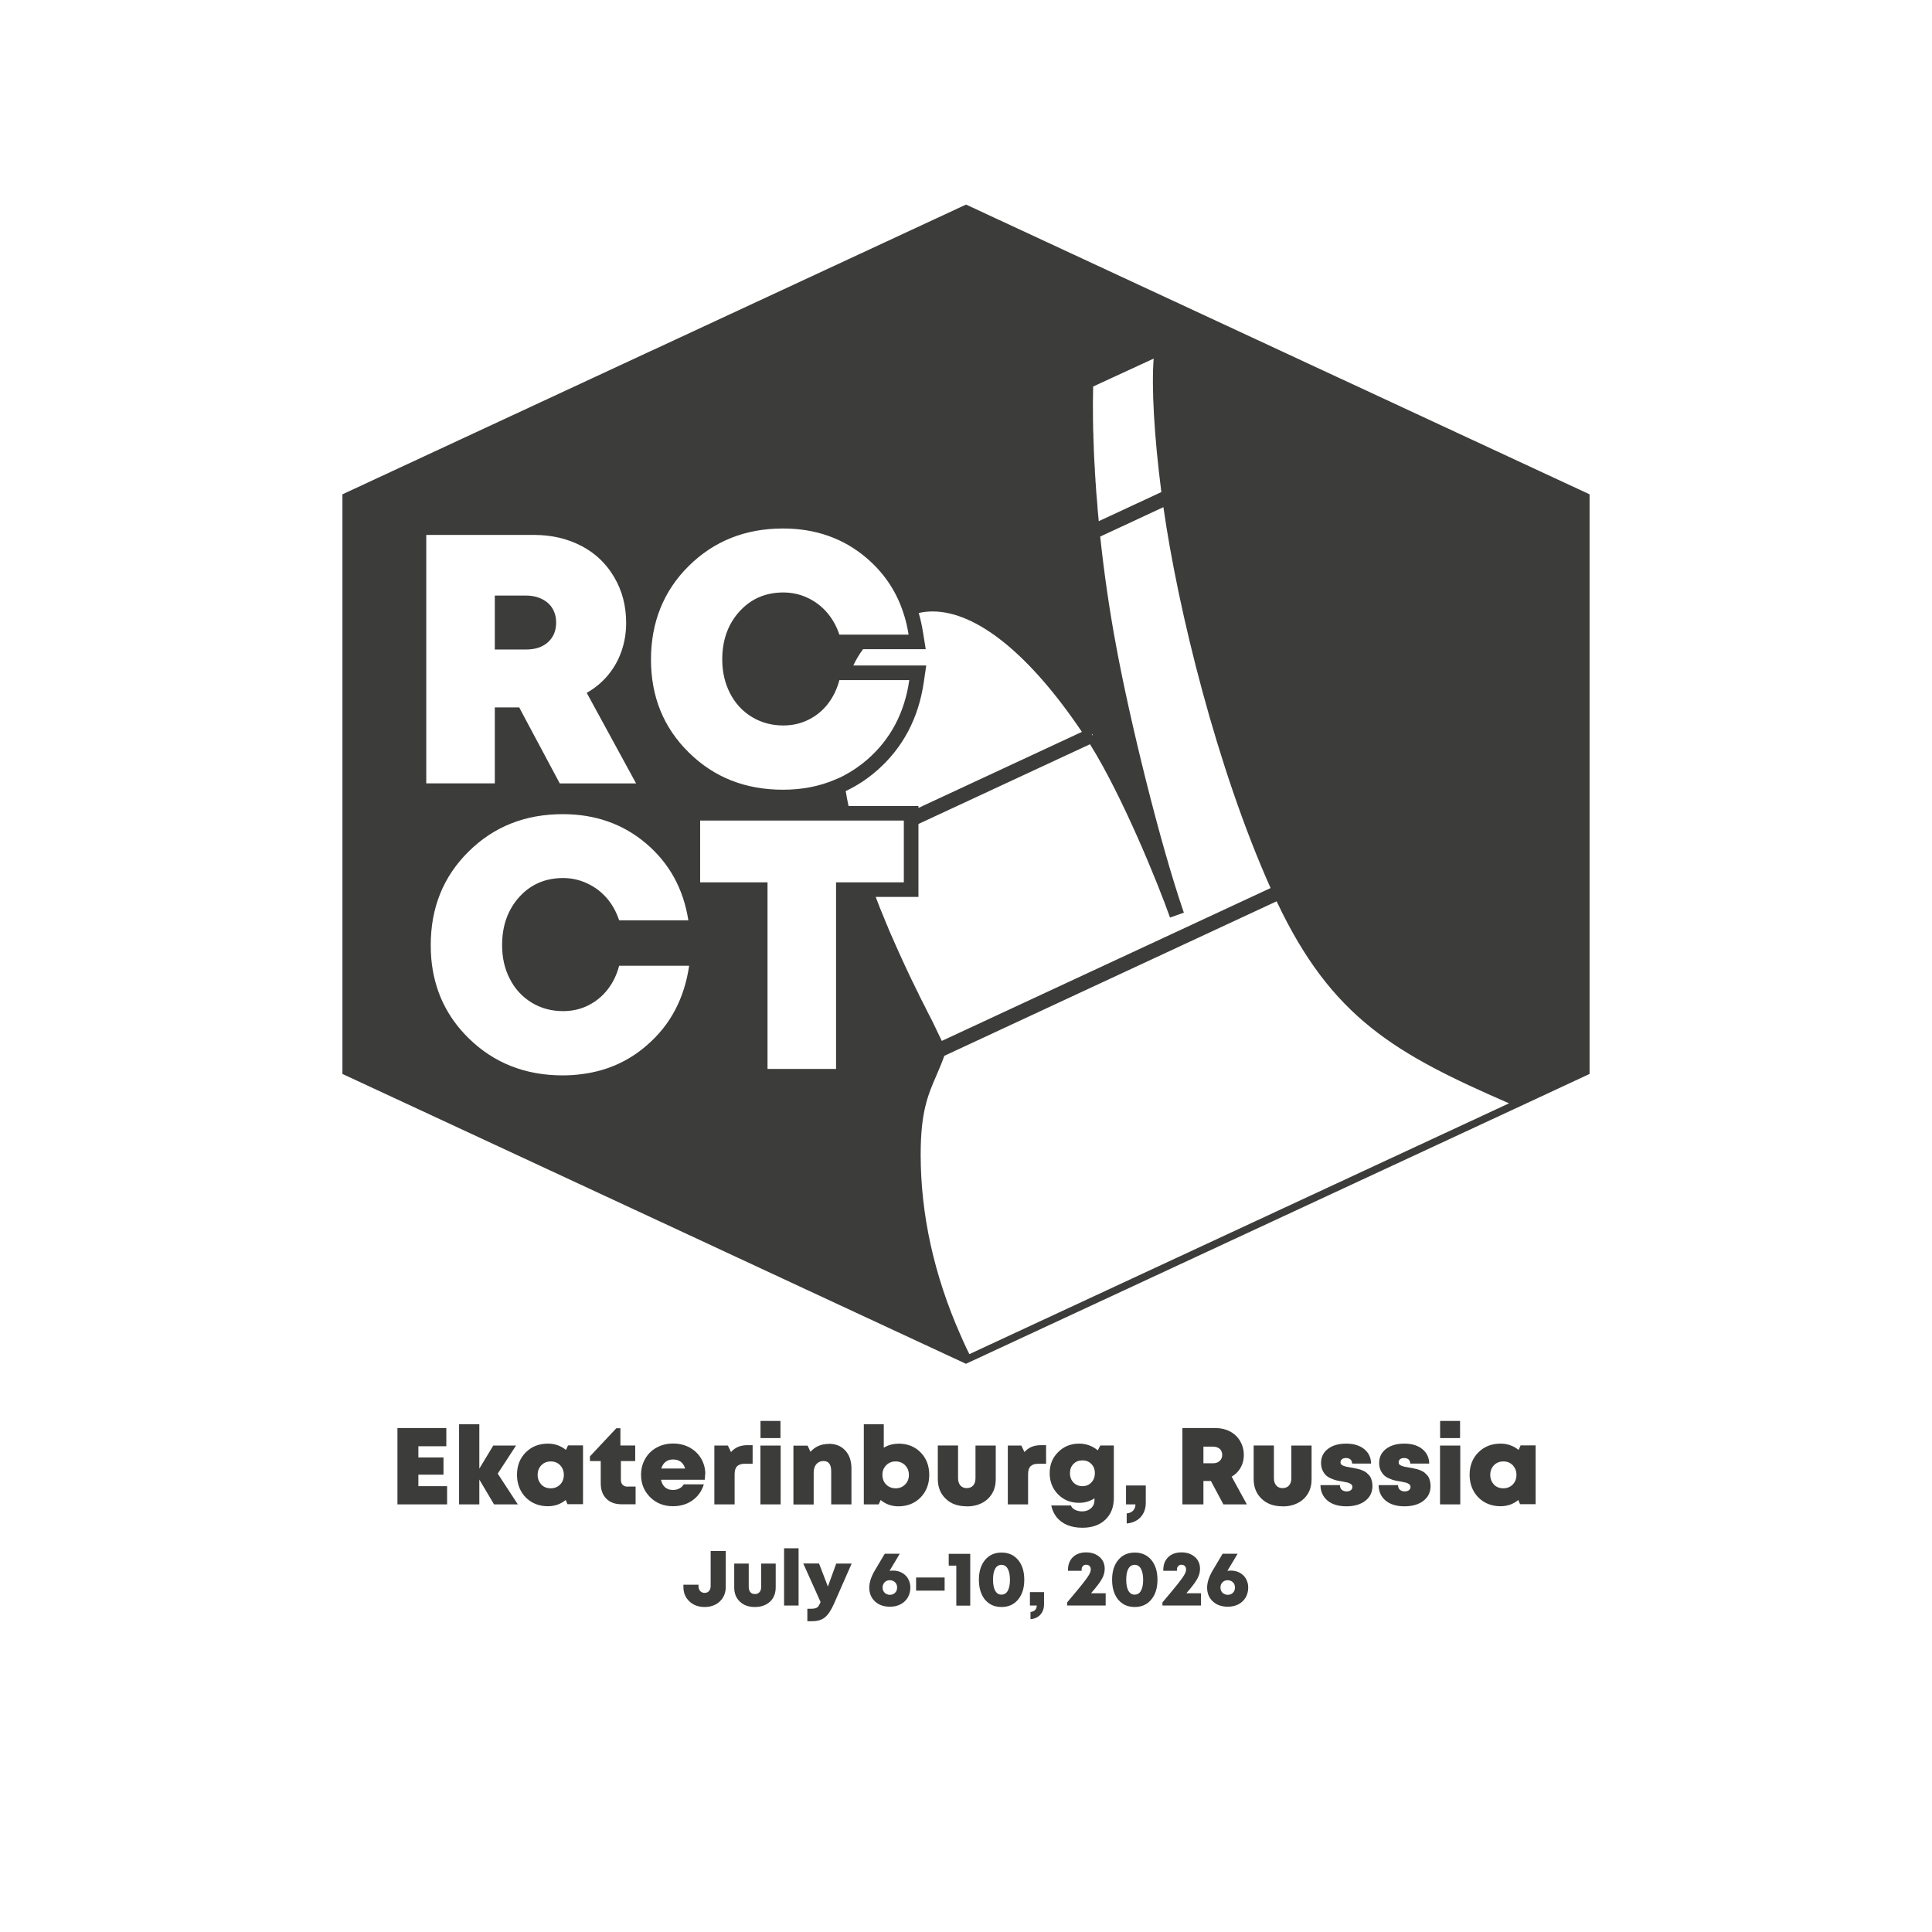 <?xml version="1.0" encoding="UTF-8"?>
<svg id="_Слой_4" data-name="Слой 4" xmlns="http://www.w3.org/2000/svg" viewBox="0 0 198.43 198.43">
  <defs>
    <style>
      .cls-1 {
        fill: #3c3c3b;
      }
    </style>
  </defs>
  <g>
    <path class="cls-1" d="M42.96,152.64h2.96v1.87h-5.1v-7.84h5.02v1.87h-2.87v1.15h2.58v1.77h-2.58v1.18Z"/>
    <path class="cls-1" d="M53.19,154.51h-2.45l-1.51-2.55v2.55h-2.08v-8.23h2.08v4.56l1.43-2.37h2.34l-1.88,2.88,2.07,3.17Z"/>
    <path class="cls-1" d="M58.34,148.45h1.54v6.04h-1.6l-.18-.43c-.52,.43-1.13,.64-1.82,.64-.61,0-1.16-.14-1.64-.41-.48-.28-.86-.66-1.13-1.15-.27-.49-.41-1.05-.41-1.67,0-.93,.3-1.7,.9-2.3,.6-.6,1.36-.9,2.28-.9,.7,0,1.32,.22,1.85,.65l.21-.47Zm-2.75,4.02c.25,.26,.58,.39,.97,.39s.71-.13,.97-.39c.25-.26,.38-.59,.38-.99s-.13-.72-.38-.99c-.25-.26-.57-.39-.96-.39s-.72,.13-.97,.39c-.25,.26-.38,.59-.38,.99s.13,.72,.38,.99Z"/>
    <path class="cls-1" d="M64.47,152.68h.81v1.82h-1.43c-.67,0-1.2-.19-1.58-.58-.38-.38-.57-.91-.57-1.58v-2.28h-1.11v-.48l2.71-2.89h.42v1.77h1.52v1.6h-1.47v1.93c0,.22,.06,.39,.18,.51,.12,.12,.29,.19,.51,.19Z"/>
    <path class="cls-1" d="M72.42,151.43c0,.17-.02,.35-.04,.55h-4.49c.07,.34,.21,.6,.42,.78,.21,.18,.48,.27,.81,.27,.16,0,.32-.02,.46-.07s.27-.11,.38-.2c.11-.09,.2-.19,.26-.31h2.07c-.21,.69-.6,1.24-1.17,1.65-.57,.4-1.24,.6-2,.6-.94,0-1.72-.31-2.34-.92-.62-.62-.94-1.38-.94-2.3,0-.61,.14-1.16,.43-1.66,.28-.49,.68-.88,1.18-1.15s1.06-.41,1.68-.41,1.21,.14,1.72,.42c.5,.28,.89,.66,1.17,1.14,.28,.48,.42,1.02,.42,1.61Zm-3.3-1.53c-.3,0-.55,.08-.76,.24s-.35,.39-.44,.69h2.45c-.19-.62-.6-.93-1.25-.93Z"/>
    <path class="cls-1" d="M76.75,148.43h.55v1.91h-.81c-.37,0-.63,.09-.79,.26-.17,.17-.25,.45-.25,.83v3.08h-2.08v-6.04h1.39l.32,.67c.4-.47,.96-.71,1.67-.71Z"/>
    <path class="cls-1" d="M78.1,154.51v-6.04h2.08v6.04h-2.08Zm.01-6.81v-1.76h2.05v1.76h-2.05Z"/>
    <path class="cls-1" d="M85.14,148.29c.7,0,1.26,.23,1.68,.69,.42,.46,.63,1.08,.63,1.85v3.68h-2.08v-3.4c0-.7-.26-1.05-.78-1.05-.22,0-.4,.05-.55,.15s-.27,.24-.35,.42c-.08,.18-.12,.4-.12,.67v3.22h-2.08v-6.04h1.46l.29,.63c.48-.54,1.11-.81,1.9-.81Z"/>
    <path class="cls-1" d="M92.27,148.27c.93,0,1.69,.3,2.28,.9,.59,.6,.89,1.37,.89,2.31s-.3,1.71-.89,2.32c-.59,.6-1.35,.91-2.28,.91-.7,0-1.31-.22-1.82-.65l-.2,.45h-1.53v-8.23h2.05v2.41c.46-.28,.96-.41,1.51-.41Zm-.28,4.59c.39,0,.71-.13,.97-.39,.26-.26,.39-.59,.39-.99s-.13-.72-.39-.99c-.26-.26-.58-.39-.97-.39s-.71,.13-.97,.39c-.26,.26-.39,.59-.39,.99,0,.26,.06,.5,.17,.71,.12,.21,.28,.37,.48,.49,.21,.12,.44,.18,.7,.18Z"/>
    <path class="cls-1" d="M99.3,154.71c-.9,0-1.62-.25-2.16-.77-.54-.51-.82-1.19-.82-2.03v-3.45h2.08v3.36c0,.32,.08,.57,.24,.75,.16,.18,.38,.27,.65,.27s.5-.09,.66-.27c.16-.18,.24-.43,.24-.74v-3.36h2.08v3.45c0,.56-.12,1.05-.37,1.47s-.6,.75-1.05,.98-.97,.35-1.56,.35Z"/>
    <path class="cls-1" d="M106.89,148.43h.55v1.91h-.81c-.37,0-.63,.09-.79,.26-.17,.17-.25,.45-.25,.83v3.08h-2.08v-6.04h1.39l.32,.67c.4-.47,.96-.71,1.67-.71Z"/>
    <path class="cls-1" d="M112.99,148.46h1.41v5.37c0,.95-.29,1.7-.87,2.25-.58,.55-1.37,.83-2.36,.83-.58,0-1.09-.09-1.53-.27-.45-.18-.81-.45-1.1-.79-.28-.35-.47-.76-.57-1.23h2.02c.07,.19,.21,.34,.43,.45s.46,.16,.73,.16c.36,0,.66-.11,.9-.32,.24-.21,.36-.49,.36-.84v-.18c-.48,.31-1,.46-1.58,.46-.87,0-1.59-.29-2.16-.87s-.86-1.3-.86-2.18,.29-1.58,.87-2.16,1.3-.87,2.15-.87c.72,0,1.36,.23,1.92,.69l.26-.5Zm-1.82,4.18c.37,0,.68-.12,.92-.38,.24-.25,.36-.57,.36-.96s-.12-.69-.36-.94c-.24-.25-.55-.37-.92-.37s-.68,.12-.92,.37-.36,.56-.36,.94,.12,.71,.36,.96,.55,.38,.92,.38Z"/>
    <path class="cls-1" d="M115.72,156.47v-1.03c.29-.03,.51-.13,.67-.3,.15-.17,.23-.38,.23-.63h-.97v-1.94h2.03v1.77c0,.6-.18,1.1-.53,1.48s-.83,.6-1.42,.65Z"/>
    <path class="cls-1" d="M125.65,154.51l-1.28-2.4h-.77v2.4h-2.16v-7.84h3.39c.56,0,1.06,.12,1.5,.35,.44,.23,.79,.56,1.04,.99,.25,.43,.38,.91,.38,1.44,0,.31-.05,.61-.15,.89-.1,.28-.24,.53-.43,.76s-.41,.41-.67,.56l1.56,2.85h-2.41Zm-2.05-5.92v1.7h.98c.29,0,.52-.08,.69-.24,.17-.16,.26-.36,.26-.62,0-.16-.04-.31-.11-.44s-.18-.23-.33-.3-.32-.11-.51-.11h-.98Z"/>
    <path class="cls-1" d="M131.74,154.71c-.9,0-1.62-.25-2.16-.77-.54-.51-.82-1.19-.82-2.03v-3.45h2.08v3.36c0,.32,.08,.57,.24,.75,.16,.18,.38,.27,.65,.27s.5-.09,.66-.27c.16-.18,.24-.43,.24-.74v-3.36h2.08v3.45c0,.56-.12,1.05-.37,1.47s-.6,.75-1.05,.98-.97,.35-1.56,.35Z"/>
    <path class="cls-1" d="M138.28,154.71c-.82,0-1.47-.2-1.94-.59-.47-.4-.71-.93-.72-1.59h2c0,.21,.06,.37,.19,.48s.29,.17,.5,.17c.1,0,.2-.02,.29-.05,.09-.03,.16-.09,.22-.16,.06-.07,.08-.16,.08-.26,0-.11-.05-.21-.15-.28s-.21-.13-.34-.16c-.13-.03-.31-.07-.54-.11s-.43-.07-.59-.11c-.16-.04-.35-.1-.57-.2-.22-.09-.39-.2-.53-.33-.13-.13-.25-.3-.35-.51-.1-.22-.15-.47-.15-.75,0-.6,.23-1.09,.71-1.45,.47-.36,1.09-.54,1.87-.54s1.39,.19,1.85,.56,.7,.87,.71,1.49h-1.95c0-.13-.03-.23-.08-.32-.06-.09-.13-.15-.22-.19-.09-.04-.2-.06-.33-.06-.17,0-.31,.04-.41,.12s-.15,.19-.15,.32c0,.06,.01,.11,.03,.16s.06,.08,.12,.12c.06,.03,.11,.06,.15,.08,.04,.02,.12,.04,.22,.07s.18,.04,.24,.05c.06,.01,.15,.03,.28,.05,.16,.03,.27,.05,.33,.06,.06,.01,.17,.04,.33,.07,.16,.04,.27,.07,.35,.09,.07,.03,.18,.07,.31,.13s.23,.12,.3,.18c.07,.06,.15,.14,.24,.23,.09,.09,.16,.19,.21,.3s.08,.23,.12,.38c.03,.15,.05,.3,.05,.46,0,.63-.24,1.14-.73,1.52-.49,.38-1.14,.57-1.94,.57Z"/>
    <path class="cls-1" d="M144.25,154.71c-.82,0-1.47-.2-1.94-.59-.47-.4-.71-.93-.72-1.59h2c0,.21,.06,.37,.19,.48s.29,.17,.5,.17c.1,0,.2-.02,.29-.05,.09-.03,.16-.09,.22-.16,.06-.07,.08-.16,.08-.26,0-.11-.05-.21-.15-.28s-.21-.13-.34-.16c-.13-.03-.31-.07-.54-.11s-.43-.07-.59-.11c-.16-.04-.35-.1-.57-.2-.22-.09-.39-.2-.53-.33-.13-.13-.25-.3-.35-.51-.1-.22-.15-.47-.15-.75,0-.6,.23-1.09,.71-1.45,.47-.36,1.09-.54,1.87-.54s1.39,.19,1.85,.56,.7,.87,.71,1.49h-1.95c0-.13-.03-.23-.08-.32-.06-.09-.13-.15-.22-.19-.09-.04-.2-.06-.33-.06-.17,0-.31,.04-.41,.12s-.15,.19-.15,.32c0,.06,.01,.11,.03,.16s.06,.08,.12,.12c.06,.03,.11,.06,.15,.08,.04,.02,.12,.04,.22,.07s.18,.04,.24,.05c.06,.01,.15,.03,.28,.05,.16,.03,.27,.05,.33,.06,.06,.01,.17,.04,.33,.07,.16,.04,.27,.07,.35,.09,.07,.03,.18,.07,.31,.13s.23,.12,.3,.18c.07,.06,.15,.14,.24,.23,.09,.09,.16,.19,.21,.3s.08,.23,.12,.38c.03,.15,.05,.3,.05,.46,0,.63-.24,1.14-.73,1.52-.49,.38-1.14,.57-1.94,.57Z"/>
    <path class="cls-1" d="M147.9,154.51v-6.04h2.08v6.04h-2.08Zm.01-6.81v-1.76h2.05v1.76h-2.05Z"/>
    <path class="cls-1" d="M156.18,148.45h1.54v6.04h-1.6l-.18-.43c-.52,.43-1.13,.64-1.82,.64-.61,0-1.16-.14-1.64-.41-.48-.28-.86-.66-1.13-1.15-.27-.49-.41-1.05-.41-1.67,0-.93,.3-1.7,.9-2.3,.6-.6,1.36-.9,2.28-.9,.7,0,1.32,.22,1.85,.65l.21-.47Zm-2.75,4.02c.25,.26,.58,.39,.97,.39s.71-.13,.97-.39c.25-.26,.38-.59,.38-.99s-.13-.72-.38-.99c-.25-.26-.57-.39-.96-.39s-.72,.13-.97,.39c-.25,.26-.38,.59-.38,.99s.13,.72,.38,.99Z"/>
    <path class="cls-1" d="M72.38,165.05c-.64,0-1.17-.19-1.58-.58s-.61-.88-.61-1.49v-.22h1.55v.14c0,.21,.06,.38,.17,.51,.12,.13,.27,.19,.46,.19s.34-.06,.45-.19c.11-.13,.17-.3,.17-.51v-3.6h1.55v3.68c0,.61-.2,1.1-.6,1.49-.4,.38-.92,.58-1.58,.58Z"/>
    <path class="cls-1" d="M77.53,165.05c-.64,0-1.15-.18-1.54-.55-.39-.37-.58-.85-.58-1.45v-2.46h1.49v2.4c0,.23,.06,.41,.17,.54,.11,.13,.27,.19,.47,.19s.36-.07,.47-.2c.11-.13,.17-.31,.17-.53v-2.4h1.49v2.46c0,.4-.09,.75-.26,1.05-.18,.3-.42,.53-.75,.7-.32,.17-.69,.25-1.12,.25Z"/>
    <path class="cls-1" d="M80.53,164.9v-5.88h1.49v5.88h-1.49Z"/>
    <path class="cls-1" d="M85.87,160.59h1.6l-1.81,4.12c-.3,.67-.61,1.14-.93,1.4-.32,.26-.75,.4-1.3,.4h-.51v-1.28h.41c.28,0,.48-.05,.61-.14,.12-.09,.23-.28,.34-.55l-1.78-3.96h1.62l.91,2.37,.86-2.37Z"/>
    <path class="cls-1" d="M91.7,161.31c.35,0,.66,.07,.93,.22s.49,.35,.64,.62c.15,.27,.23,.57,.23,.9,0,.38-.09,.72-.26,1.02-.18,.3-.42,.53-.74,.7s-.68,.25-1.1,.25c-.63,0-1.14-.18-1.53-.54-.39-.36-.59-.83-.59-1.42,0-.54,.2-1.15,.61-1.83l.98-1.65h1.54c-.12,.21-.3,.52-.54,.91s-.41,.68-.51,.85c.11-.02,.23-.03,.35-.03Zm-.31,2.49c.22,0,.4-.07,.54-.21,.14-.14,.21-.32,.21-.54s-.07-.41-.21-.54-.32-.21-.54-.21-.39,.07-.53,.21c-.14,.14-.21,.32-.21,.54,0,.15,.03,.28,.1,.39,.06,.11,.15,.2,.27,.26,.12,.06,.24,.1,.38,.1Z"/>
    <path class="cls-1" d="M94.09,163.37v-1.35h2.93v1.35h-2.93Z"/>
    <path class="cls-1" d="M97.44,159.59h2.21v5.32h-1.43v-4.11h-.78v-1.21Z"/>
    <path class="cls-1" d="M102.86,165.05c-.47,0-.88-.11-1.23-.34-.35-.23-.62-.55-.81-.98-.19-.42-.28-.91-.28-1.48,0-.85,.21-1.52,.63-2.03,.42-.51,.99-.76,1.7-.76s1.27,.25,1.7,.76c.42,.51,.63,1.18,.63,2.03s-.21,1.53-.64,2.04c-.42,.51-.99,.76-1.69,.76Zm-.65-1.67c.15,.26,.36,.4,.64,.4s.5-.13,.65-.39c.15-.26,.23-.64,.23-1.13s-.08-.87-.23-1.14-.37-.4-.64-.4-.5,.13-.65,.4c-.15,.26-.22,.64-.22,1.13s.08,.87,.22,1.13Z"/>
    <path class="cls-1" d="M105.84,166.3v-.74c.21-.02,.37-.09,.48-.21,.11-.12,.16-.27,.16-.45h-.7v-1.38h1.45v1.26c0,.43-.13,.78-.38,1.06-.25,.27-.59,.43-1.01,.46Z"/>
    <path class="cls-1" d="M112.08,163.64h1.48v1.26h-3.96v-.32c.75-.89,1.29-1.53,1.6-1.93,.32-.4,.53-.7,.65-.91s.18-.39,.18-.55c0-.14-.04-.26-.13-.35s-.19-.13-.33-.13c-.06,0-.12,0-.17,.02-.05,.01-.09,.04-.13,.07-.04,.03-.07,.07-.1,.11s-.05,.09-.06,.14c-.02,.06-.02,.12-.02,.18v.1h-1.4v-.1c0-.54,.17-.97,.5-1.3,.33-.32,.79-.49,1.36-.49s1.02,.16,1.38,.47,.53,.72,.53,1.22c0,.34-.09,.68-.28,1.02-.18,.34-.55,.83-1.11,1.47Z"/>
    <path class="cls-1" d="M116.54,165.05c-.47,0-.88-.11-1.23-.34-.35-.23-.62-.55-.81-.98-.19-.42-.28-.91-.28-1.48,0-.85,.21-1.52,.63-2.03,.42-.51,.99-.76,1.7-.76s1.27,.25,1.7,.76c.42,.51,.63,1.18,.63,2.03s-.21,1.53-.64,2.04c-.42,.51-.99,.76-1.69,.76Zm-.65-1.67c.15,.26,.36,.4,.64,.4s.5-.13,.65-.39c.15-.26,.23-.64,.23-1.13s-.08-.87-.23-1.14-.37-.4-.64-.4-.5,.13-.65,.4c-.15,.26-.22,.64-.22,1.13s.08,.87,.22,1.13Z"/>
    <path class="cls-1" d="M121.87,163.64h1.48v1.26h-3.96v-.32c.75-.89,1.29-1.53,1.6-1.93,.32-.4,.53-.7,.65-.91s.18-.39,.18-.55c0-.14-.04-.26-.13-.35s-.19-.13-.33-.13c-.06,0-.12,0-.17,.02-.05,.01-.09,.04-.13,.07-.04,.03-.07,.07-.1,.11s-.05,.09-.06,.14c-.02,.06-.02,.12-.02,.18v.1h-1.4v-.1c0-.54,.17-.97,.5-1.3,.33-.32,.79-.49,1.36-.49s1.02,.16,1.38,.47,.53,.72,.53,1.22c0,.34-.09,.68-.28,1.02-.18,.34-.55,.83-1.11,1.47Z"/>
    <path class="cls-1" d="M126.4,161.31c.35,0,.66,.07,.93,.22s.49,.35,.64,.62c.15,.27,.23,.57,.23,.9,0,.38-.09,.72-.26,1.02-.18,.3-.42,.53-.74,.7s-.68,.25-1.1,.25c-.63,0-1.14-.18-1.53-.54-.39-.36-.59-.83-.59-1.42,0-.54,.2-1.15,.61-1.83l.98-1.65h1.54c-.12,.21-.3,.52-.54,.91s-.41,.68-.51,.85c.11-.02,.23-.03,.35-.03Zm-.31,2.49c.22,0,.4-.07,.54-.21,.14-.14,.21-.32,.21-.54s-.07-.41-.21-.54-.32-.21-.54-.21-.39,.07-.53,.21c-.14,.14-.21,.32-.21,.54,0,.15,.03,.28,.1,.39,.06,.11,.15,.2,.27,.26,.12,.06,.24,.1,.38,.1Z"/>
  </g>
  <g>
    <path class="cls-1" d="M150.69,44.93l-12.86-5.98h-.01l-12.86-5.98-12.87-5.98-12.87-5.98-32.26,14.99s-.01,.02-.01,.03v-.03l-31.78,14.77v59.53l12.81,5.95h0s24.72,11.49,24.72,11.49l.9,.42,.9,.42,11.91,5.54,12.8,5.95c5.29-2.46,53.9-25.05,57.61-26.77h0s6.44-3,6.44-3V50.77l-12.57-5.84Zm-38.42-4.92v-.31l6.22-2.87c-.23,2.94,.05,7.95,.79,13.71l-6.43,2.99c-.02-.18-.04-.36-.05-.55-.03-.28-.05-.57-.08-.85v-.12c-.05-.52-.09-1.03-.13-1.52l-.06-.93-.02-.19v-.15s-.01-.1-.01-.1c-.02-.26-.03-.52-.05-.77v-.23s-.02-.19-.02-.19c-.02-.38-.04-.74-.06-1.09v-.11c-.01-.2-.02-.39-.03-.6v-.18c-.02-.36-.03-.72-.04-1.07v-.28s-.01-.08-.01-.08c-.01-.2-.01-.38-.02-.59v-.3c0-.12-.01-.23-.01-.36-.02-1.48-.01-2.58,.01-3.26Zm-.12,35.35s.05,.08,.08,.12l-.08,.04v-.16Zm-16.37-12.56c4.53,0,9.96,4.39,15.34,12.37l-16.79,7.81v-.2h-7.18c-.11-.52-.21-1.03-.29-1.53,1.16-.55,2.23-1.25,3.22-2.12,2.65-2.32,4.26-5.36,4.8-9.07l.25-1.71h-7.49c.28-.59,.61-1.15,1-1.67h6.44l-.28-1.73c-.11-.69-.25-1.35-.44-1.99,.47-.11,.94-.16,1.42-.16Zm-25.04-4.67c2.59-2.56,5.81-3.85,9.68-3.85,3.35,0,6.21,1.01,8.58,3.03,1.72,1.47,2.95,3.25,3.69,5.36,.08,.23,.16,.47,.23,.71,.17,.58,.3,1.18,.4,1.8h-7.11c-.29-.87-.72-1.63-1.27-2.27-.56-.65-1.23-1.15-2.01-1.52-.78-.36-1.6-.54-2.48-.54-1.82,0-3.32,.65-4.5,1.95-1.18,1.3-1.77,2.94-1.77,4.94,0,1.28,.27,2.44,.81,3.48,.53,1.03,1.28,1.84,2.24,2.42,.96,.58,2.03,.87,3.22,.87,.93,0,1.78-.19,2.57-.58s1.46-.93,2.01-1.64c.54-.7,.94-1.52,1.18-2.44h7.18c-.48,3.35-1.92,6.07-4.3,8.15-.77,.67-1.6,1.23-2.48,1.69-.23,.12-.47,.23-.71,.33-.03,.02-.06,.03-.1,.04-1.62,.7-3.42,1.05-5.38,1.05-3.87,0-7.09-1.27-9.68-3.83-2.59-2.55-3.88-5.73-3.88-9.54s1.29-7.05,3.88-9.61Zm-26.96-3.19h11.05c1.82,0,3.45,.38,4.88,1.13,.86,.45,1.61,1.01,2.24,1.69,.43,.45,.8,.96,1.13,1.52,.82,1.38,1.23,2.95,1.23,4.7,0,1.02-.16,1.99-.48,2.9-.31,.91-.78,1.73-1.38,2.46-.61,.73-1.34,1.34-2.19,1.82l5.07,9.3h-7.84l-3.6-6.74-.56-1.06h-2.51v7.8h-7.04v-25.52Zm22.69,52.39c-1.87,1.64-4.06,2.63-6.57,2.97-.68,.1-1.38,.15-2.1,.15-3.86,0-7.09-1.28-9.68-3.83-2.26-2.22-3.53-4.93-3.82-8.12-.04-.46-.06-.94-.06-1.43,0-3.84,1.29-7.04,3.88-9.6,2.59-2.57,5.82-3.85,9.68-3.85,3.35,0,6.21,1.01,8.58,3.03,2.37,2.02,3.81,4.64,4.32,7.87h-7.11c-.29-.87-.71-1.63-1.27-2.28-.56-.64-1.23-1.15-2.01-1.51-.77-.36-1.6-.55-2.47-.55-1.83,0-3.33,.65-4.51,1.95-1.17,1.3-1.76,2.95-1.76,4.94,0,1.29,.26,2.45,.8,3.48,.53,1.04,1.28,1.84,2.24,2.43,.96,.58,2.03,.87,3.23,.87,.92,0,1.78-.19,2.56-.58,.79-.39,1.46-.94,2.01-1.64,.55-.71,.94-1.52,1.18-2.44h7.19c-.49,3.35-1.92,6.07-4.31,8.14Zm19.4-16.71v19.17h-7.04v-19.17h-6.92v-6.34h20.92v6.34h-6.96Zm8.46,11.43l-.13-.26c-.05-.1-.11-.21-.17-.34-.05-.1-.1-.21-.16-.34l-.04-.08-.05-.1-.04-.07c-.13-.27-.26-.55-.39-.82-.15-.31-.29-.63-.44-.94-.32-.69-.65-1.41-.97-2.14-.22-.49-.43-.98-.65-1.48l-.1-.26c-.11-.24-.21-.49-.31-.74-.35-.83-.66-1.61-.94-2.36h4.39v-7.49l17.62-8.19c3.33,5.31,7.01,14.36,8.22,17.8l.71-.25,.71-.25c-2.52-7.33-5.57-19.89-6.94-27.32-.7-3.73-1.25-7.54-1.65-11.31l6.49-3.02c1.5,10.52,5.48,26.75,11.01,39.12l-33.77,15.7c-.1-.21-.24-.5-.38-.79-.26-.55-.52-1.1-.56-1.17l-.09-.18-.1-.19-.06-.12-.13-.25-.18-.35-.21-.43-.38-.74-.23-.46-.08-.18Zm53.3,14.69c-14.58,6.78-42.18,19.6-48.07,22.34-.22-.44-.43-.88-.62-1.31-.1-.21-.19-.42-.28-.63-2.72-6.14-4.1-12.39-4.1-18.56,0-4.4,.75-6.13,1.62-8.13,.27-.62,.54-1.26,.81-2.01l34.13-15.87c5.66,12.01,12.26,15.69,23.87,20.75l-7.36,3.42Z"/>
    <path class="cls-1" d="M56.29,65.95c.56-.51,.83-1.18,.83-2.01,0-.53-.12-1-.36-1.42-.24-.41-.6-.74-1.07-.98-.48-.24-1.03-.37-1.66-.37h-3.21v5.54h3.21c.94,0,1.7-.25,2.26-.76Z"/>
  </g>
</svg>